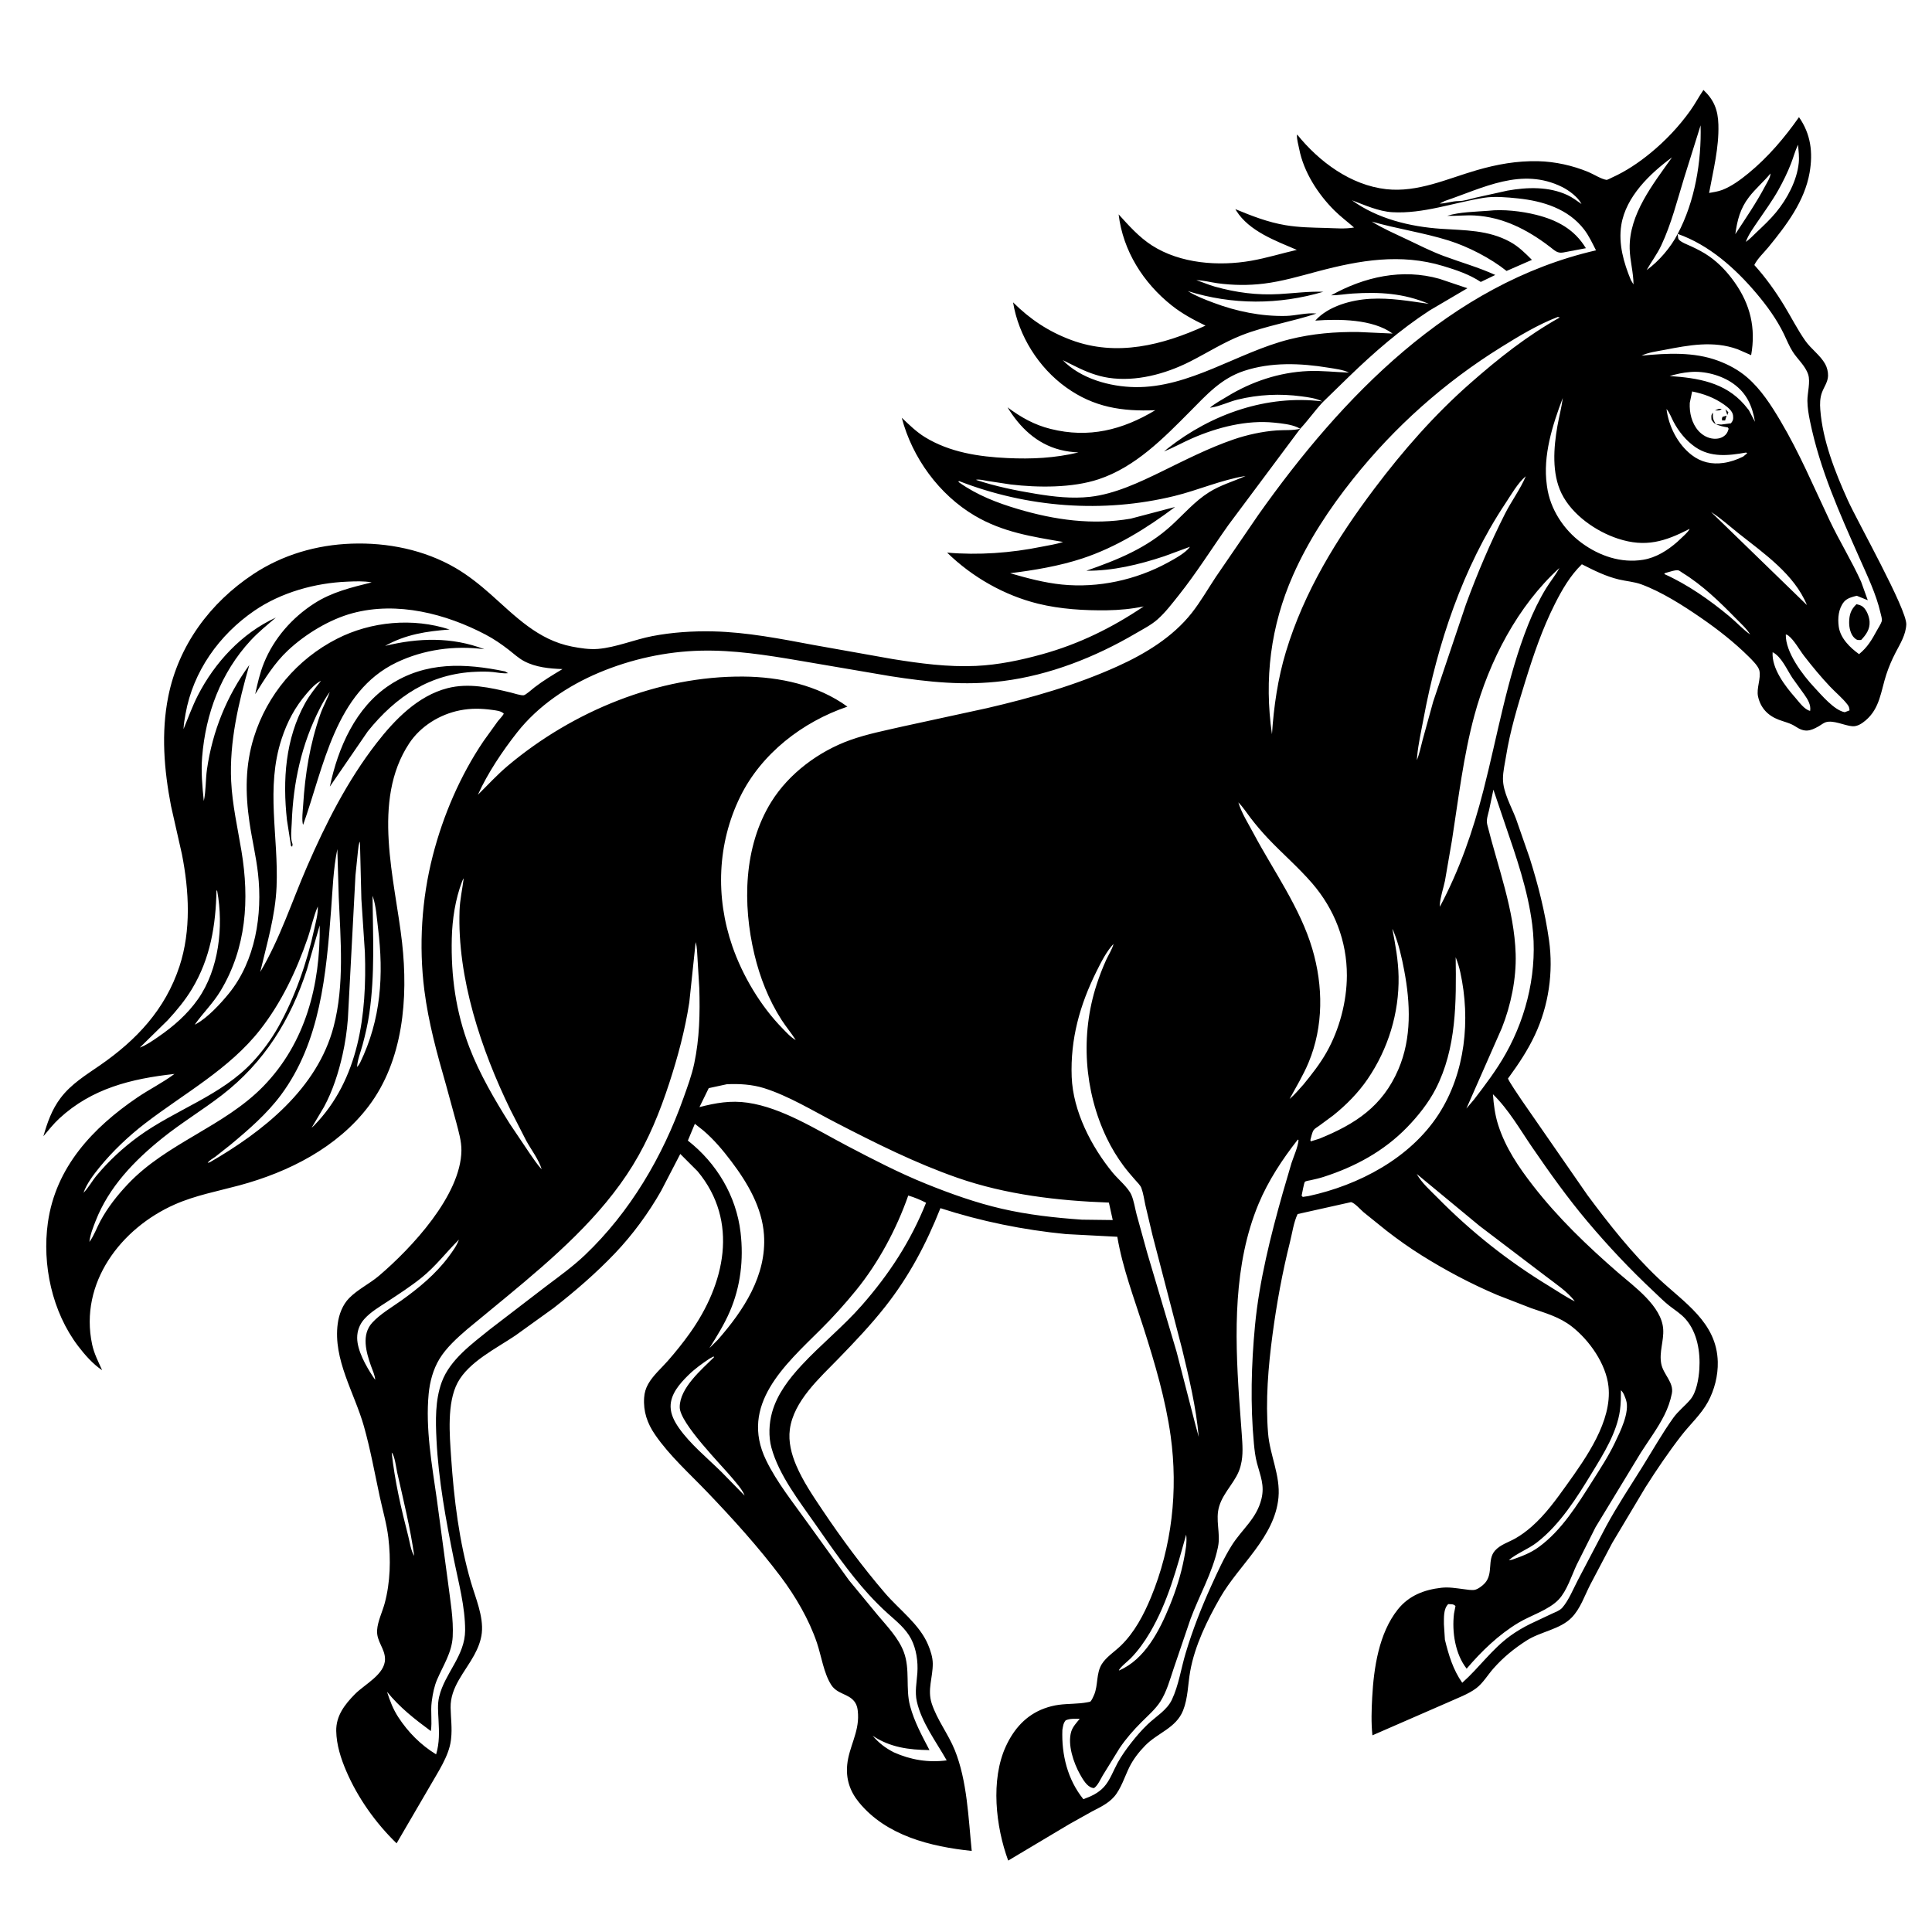 <svg version="1.1" xmlns="http://www.w3.org/2000/svg" style="display: block;" viewBox="0 0 2048 2048" width="1024" height="1024">
<path transform="translate(0,0)" fill="rgb(255,255,255)" d="M 0 0 L 0 2048 L 2048 2048 L 2048 0 L 0 0 z"/>
<path transform="translate(0,0)" fill="rgb(0,0,0)" d="M 1309.52 221.693 C 1327.08 228.94 1343.84 235.539 1362.7 238.712 C 1376.85 241.093 1391.25 241.279 1405.55 241.649 C 1415.15 241.897 1425.91 242.889 1435.35 241.158 C 1428.49 235.163 1421.01 229.563 1414.56 223.156 C 1397.12 205.837 1381.92 182.278 1377.19 157.858 C 1376.38 153.659 1374.68 147.871 1374.82 143.667 L 1375.03 142.602 C 1398.28 171.421 1431.75 196.332 1469.5 200.542 C 1502.85 204.262 1534 189.495 1565.34 180.418 C 1586.94 174.164 1607.96 170.391 1630.5 170.887 C 1648.37 171.281 1667.25 175.471 1683.76 182.347 C 1689.41 184.699 1697.38 189.898 1703.08 190.693 C 1703.79 190.792 1708.18 188.476 1709.02 188.096 C 1723.47 181.588 1737.04 172.473 1749.29 162.459 C 1765.28 149.391 1779.79 134.066 1791.79 117.263 C 1796.84 110.195 1800.84 102.515 1805.72 95.363 C 1817.01 105.992 1821.11 116.687 1821.56 132.066 C 1822.29 156.591 1816.11 180.595 1811.72 204.554 C 1816.32 203.709 1821.25 203.025 1825.63 201.352 C 1835.62 197.531 1845.2 190.406 1853.41 183.679 C 1874.05 166.763 1891.74 146 1907 124.192 C 1919.51 142.108 1921.98 161.592 1918.25 183 C 1912.94 213.393 1893.7 238.649 1874.62 261.985 C 1869.93 267.71 1862.73 274.4 1859.65 280.935 C 1871.72 294.291 1882.1 308.756 1891.44 324.145 C 1898.85 336.363 1905.51 349.558 1913.71 361.228 C 1919.91 370.035 1929.5 376.472 1934.76 385.858 C 1936.76 389.418 1937.95 394.313 1937.81 398.387 C 1937.59 405.054 1933.53 410.134 1931.33 416.135 C 1929.2 421.976 1929.12 428.096 1929.58 434.21 C 1932.05 466.975 1945.3 500.445 1958.7 530.152 C 1968.92 552.827 2021.49 646.073 2020.74 662 C 2020.21 673.061 2014.29 682.346 2009.33 691.886 C 2005.47 699.311 2002.14 707.139 1999.53 715.096 C 1993.78 732.644 1992.85 750.88 1977.54 763.747 C 1973.72 766.965 1968.87 770.223 1963.62 769.849 C 1955.37 769.26 1943.43 762.995 1935.22 765.634 C 1933.04 766.333 1930.02 768.685 1927.95 769.873 C 1918.39 775.344 1912.78 776.408 1903.28 770.114 C 1897.74 766.446 1891.69 765.301 1885.58 762.976 C 1874.06 758.602 1866.29 750.52 1863.6 738.323 C 1861.68 729.616 1866.9 719.333 1865.01 710.829 C 1863.96 706.12 1857.24 699.574 1853.81 696.169 C 1838.34 680.795 1820.94 667.206 1803 654.845 C 1784.03 641.778 1761.45 627.373 1739.83 619.424 C 1732.4 616.692 1723.81 616.11 1716.07 614.259 C 1702 610.898 1689.68 604.661 1676.84 598.152 C 1664.53 610.026 1655.8 625.18 1648.16 640.352 C 1634.92 666.637 1625.63 693.98 1616.94 722 C 1608.72 748.492 1600.81 774.483 1596.41 801.963 C 1595.19 809.61 1593.22 817.742 1593.2 825.5 C 1593.17 839.688 1602.1 854.94 1607.05 868 L 1621.39 909.147 C 1630.54 938.082 1637.77 966.576 1642.03 996.656 C 1646.83 1030.59 1641.61 1066.16 1627.03 1097.2 C 1619.34 1113.56 1609.85 1127.74 1599.24 1142.31 C 1599.02 1142.6 1598.58 1142.82 1598.6 1143.18 C 1598.73 1145.46 1610.93 1162.97 1613.12 1166.37 L 1682.73 1266.82 C 1705.43 1297.39 1729.97 1328.61 1757.63 1354.79 C 1785.18 1380.87 1819.86 1401.57 1820.91 1443.6 C 1821.27 1458.12 1817.42 1473.31 1810.5 1486.06 C 1803.32 1499.29 1791.47 1509.94 1782.27 1521.82 C 1768.58 1539.51 1756.11 1557.93 1744.13 1576.81 L 1709.06 1635.54 L 1685.61 1680.04 C 1679.7 1691.62 1675.2 1705.35 1666 1714.75 C 1653.74 1727.29 1633.07 1729.52 1618.26 1739.02 C 1604.92 1747.57 1593.33 1756.99 1582.86 1768.94 C 1577.02 1775.59 1571.99 1784.2 1564.88 1789.59 C 1556.48 1795.94 1544.75 1800.09 1535.13 1804.51 L 1454.82 1839.52 C 1453.4 1826.26 1453.87 1812.56 1454.59 1799.25 C 1456.28 1767.98 1461.63 1731.43 1481.67 1706.18 C 1493.39 1691.42 1509.64 1685.14 1528 1683.08 C 1536.01 1682.19 1543.66 1683.58 1551.58 1684.58 C 1554.78 1684.99 1560.14 1685.93 1563.26 1685.3 C 1566.83 1684.58 1571.77 1680.78 1574.14 1678.08 C 1583.21 1667.73 1576.24 1653.37 1584.73 1643.75 C 1590.38 1637.35 1599.2 1634.86 1606.41 1630.76 C 1612.49 1627.3 1618.29 1622.95 1623.55 1618.36 C 1638.07 1605.65 1649.64 1589.58 1660.81 1573.97 C 1681.27 1545.38 1709.09 1506.5 1705.05 1469.6 C 1702.44 1445.71 1684.76 1420.68 1666.27 1406.24 C 1653.2 1396.03 1638.53 1392.04 1623.15 1386.71 L 1587.07 1372.71 C 1559.44 1360.98 1532.54 1346.74 1507.11 1330.81 C 1494.2 1322.73 1481.8 1313.94 1469.78 1304.6 L 1445.5 1285.05 C 1442.04 1282.1 1436.19 1275.26 1432.2 1274.3 L 1375.51 1286.96 C 1371.37 1295.6 1369.77 1307.31 1367.42 1316.65 C 1359.33 1348.83 1353.4 1381.4 1348.99 1414.28 C 1344.39 1448.66 1341.37 1484.79 1344.22 1519.43 C 1346.13 1542.66 1357.39 1563.97 1355.23 1587.46 C 1351.35 1629.46 1313.31 1658.87 1293.41 1693.57 C 1279.79 1717.32 1266.48 1744.49 1261.65 1771.71 C 1259.19 1785.5 1259.35 1800.06 1254.09 1813.22 C 1246.64 1831.84 1227.23 1836.78 1213.98 1850.33 C 1207.45 1857.01 1201.43 1864.67 1197.26 1873.06 C 1192.38 1882.91 1188.27 1896.4 1180.95 1904.68 C 1174.43 1912.04 1166.04 1915.77 1157.52 1920.24 L 1133.36 1933.75 L 1068.73 1972.29 C 1055.53 1936.36 1049.85 1886.72 1066.29 1851.1 C 1074.81 1832.65 1087.65 1818.14 1107 1811.01 C 1111.93 1809.19 1117.28 1807.84 1122.5 1807.15 C 1132.39 1805.86 1142.76 1806.36 1152.51 1804.52 C 1152.91 1804.45 1155.66 1803.95 1155.94 1803.67 C 1157.29 1802.36 1159.11 1798.29 1159.86 1796.5 C 1164.15 1786.22 1161.87 1773.94 1167.86 1764.16 C 1172.54 1756.52 1181.69 1750.72 1188.1 1744.5 C 1202.53 1730.52 1212.36 1711.86 1219.97 1693.5 C 1242.35 1639.47 1248.94 1580.04 1240.95 1522.24 C 1235.61 1483.62 1224.12 1444.87 1212.28 1407.77 C 1202.1 1375.85 1190 1344.19 1184.39 1311.03 L 1130 1308.19 C 1084.86 1303.79 1040.05 1294.7 996.886 1280.71 C 981.866 1318.59 963.611 1353.13 938.271 1385.23 C 922.877 1404.73 906.058 1422.42 888.768 1440.22 C 868.88 1460.71 841.263 1485.17 837.26 1515.22 C 835.529 1528.22 838.965 1541.54 844.054 1553.42 C 851.253 1570.23 861.46 1585.28 871.597 1600.39 C 892.003 1630.83 914.192 1660.82 938.039 1688.64 C 953.099 1706.21 974.7 1721.82 983.763 1743.39 C 986.338 1749.52 988.719 1756.72 988.772 1763.41 C 988.889 1778.08 982.89 1791.04 987.623 1805.63 C 993.276 1823.06 1005.19 1838.08 1012.08 1855.1 C 1025.27 1887.72 1026.53 1927.23 1030.07 1962.06 C 986.631 1957.54 939.43 1945.99 910.46 1910.48 C 900.852 1898.7 896.581 1885.67 898.085 1870.55 C 899.921 1852.09 910.523 1836.75 909.556 1817.26 C 909.307 1812.25 908.789 1807.68 905.626 1803.58 C 899.183 1795.25 887.472 1795.96 881.098 1785.99 C 873.206 1773.65 870.673 1755.43 866.007 1741.55 C 857.737 1716.95 843.154 1692.01 827.589 1671.34 C 803.747 1639.68 776.93 1610.1 749.548 1581.5 C 730.726 1561.84 709.936 1543.38 694.424 1520.87 C 686.123 1508.83 681.81 1496.25 682.815 1481.54 C 683.175 1476.27 684.522 1471.7 687.107 1467.1 C 692.225 1457.99 701.09 1450.35 707.97 1442.5 C 716.087 1433.24 723.968 1423.44 731.126 1413.41 C 768.327 1361.31 783.709 1294.79 739.5 1241.63 L 721.128 1223.24 L 700.767 1262.48 C 687.392 1285.99 670.642 1308.86 651.99 1328.45 C 631.96 1349.48 609.665 1368.73 586.787 1386.6 L 546.454 1415.62 C 526.173 1429.36 496.813 1443.61 485.054 1465.76 C 473.646 1487.25 476.612 1521.05 478.194 1544.6 C 481.174 1588.97 486.71 1634.43 499.222 1677.21 C 504.097 1693.88 512.634 1713.39 510.732 1731 C 509.84 1739.26 506.614 1747.24 502.665 1754.48 C 492.83 1772.52 477.295 1788.41 477.661 1810.1 C 477.846 1821.08 479.464 1832.05 478.165 1843 L 477.946 1844.93 C 475.867 1861.58 464.003 1878.8 455.833 1893.26 L 420.402 1954.01 C 398.25 1932.53 379.293 1905.9 367.092 1877.5 C 361.31 1864.04 356.711 1849.72 356.418 1834.96 C 356.098 1818.82 365.459 1806.78 376.332 1795.77 C 386.652 1785.33 408.086 1774.89 408.127 1758.82 C 408.156 1747.37 398.956 1740.04 399.748 1728 C 400.365 1718.6 405.316 1708.72 407.766 1699.64 C 413.789 1677.3 414.371 1653.03 411.681 1630.13 C 409.934 1615.25 405.59 1600.72 402.46 1586.09 C 397.192 1561.46 392.62 1536.26 385.803 1512.04 C 375.802 1476.5 352.879 1441.19 358.018 1403.03 C 359.323 1393.34 363.156 1383.13 370.087 1376.08 C 379.269 1366.73 391.796 1360.84 401.799 1352.32 C 436.387 1322.88 488.493 1267.07 489.121 1219.69 C 489.252 1209.74 486.231 1199.74 483.756 1190.15 L 472.671 1149.62 C 463.191 1116.73 454.183 1083.86 449.845 1049.79 C 443.82 1002.47 446.934 952.986 458.836 906.776 C 469.772 864.318 487.94 821.956 512.597 785.566 L 527.8 764.426 C 528.929 763.007 533.717 757.954 533.953 756.5 C 534.004 756.183 533.528 756.012 533.276 755.813 C 530.407 753.542 525.567 753.061 522.037 752.57 C 510.08 750.908 499.318 750.672 487.463 753.016 C 466.232 757.214 445.761 769.816 433.784 787.957 C 393.428 849.084 418.698 932.247 426.215 999.214 C 432.801 1057.89 427.552 1124.04 390.772 1172.6 C 357.545 1216.47 305.877 1242.48 253.681 1256.56 C 230.763 1262.74 207.147 1267.12 185.316 1276.75 C 128.073 1302.03 83.878 1359.97 97.639 1425.07 C 99.711 1434.88 104.197 1443.41 108.274 1452.46 C 98.654 1446.17 89.78 1436.04 82.844 1426.93 C 55.267 1390.73 44.447 1340.56 50.782 1295.85 C 59.101 1237.14 98.36 1195.48 145.513 1163.41 C 158.331 1154.7 172.58 1147.69 184.927 1138.42 C 139.186 1143.47 97.373 1153.73 62.844 1185.64 C 56.706 1191.32 51.378 1198.08 45.998 1204.47 C 50.249 1189.72 54.903 1176.26 64.242 1163.89 C 75.431 1149.08 90.907 1139.68 105.926 1129.3 C 144.784 1102.44 175.21 1070.05 190.232 1024.39 C 202.76 986.315 200.474 944.317 192.855 905.543 L 181.279 854.33 C 173.922 816.042 170.639 776.838 178.378 738.304 C 189.246 684.182 222.586 639.018 268.434 608.648 C 299.554 588.033 335.566 577.587 372.726 576.288 C 410.721 574.96 449.696 582.781 482.75 601.994 C 495.908 609.642 508.654 619.78 520.023 629.889 C 546.206 653.172 570.19 678.361 606.234 685.379 C 615.054 687.096 624.979 688.641 633.959 687.874 C 653.198 686.232 672.375 677.986 691.427 674.308 C 712.557 670.229 734.5 668.829 755.996 669.305 C 791.733 670.096 827.553 677.173 862.613 683.739 L 946.273 698.632 C 975.429 703.311 1004.89 707.268 1034.5 705.903 C 1058.26 704.807 1081.75 699.9 1104.62 693.556 C 1143.88 682.663 1178.65 665.552 1212.36 642.844 C 1199.63 645.481 1186.57 646.74 1173.57 646.926 C 1149.5 647.269 1123.99 645.726 1100.57 639.977 C 1064.47 631.114 1030.55 611.676 1003.97 585.799 C 1037.08 588.677 1071.62 586.2 1104.12 579.569 C 1111.69 578.024 1119.59 576.987 1126.9 574.485 C 1093.52 568.794 1062.88 564.119 1033.21 546.617 C 995.459 524.348 966.903 485.064 955.907 442.805 C 963.559 450.14 971.456 457.859 980.523 463.42 C 1006.71 479.483 1037.62 484.154 1067.76 485.564 C 1093.68 486.777 1117.91 485.643 1143.21 479.603 C 1136.69 479.314 1130.33 478.48 1124 476.876 C 1099.05 470.557 1081.03 453.174 1068.05 431.798 C 1082.33 442.431 1096.33 450.363 1113.76 454.701 C 1154.23 464.777 1189.71 455.841 1224.66 434.854 C 1189.27 436.268 1159.67 431.789 1130.23 410.718 C 1100.95 389.76 1079.68 355.959 1073.89 320.498 C 1091.97 338.486 1111.32 351.367 1135.34 360.348 C 1183.68 378.424 1232.65 365.882 1277.89 345.181 C 1265.41 339.115 1253.18 332.6 1242.26 323.948 C 1211.96 299.942 1190.41 265.983 1185.79 227.243 C 1196.67 239.221 1207.48 251.457 1221.22 260.245 C 1251.31 279.478 1291.83 282.453 1326.32 276.404 C 1342.7 273.531 1358.5 268.584 1374.69 264.889 C 1352.3 255.265 1324.21 245.157 1310.55 223.424 L 1309.52 221.693 z M 1531.6 213.037 L 1526.05 215.789 C 1532.79 215.773 1539.19 213.186 1545.93 213.17 C 1552.08 213.156 1558.32 210.938 1564.28 209.519 L 1598.07 202.041 C 1619.06 198.31 1641.84 197.614 1661.62 206.827 C 1666.88 209.281 1671.71 212.958 1676.47 216.268 L 1676.82 216.968 L 1676.47 216.268 C 1672.91 208.981 1662.97 201.715 1655.99 198.245 C 1613.02 176.901 1572.41 199.189 1531.6 213.037 z M 1745.48 286.349 C 1758.48 276.986 1771.16 262.169 1778.42 247.928 C 1778.6 249.061 1778.78 252.712 1779.3 253.5 C 1781.48 256.751 1789.45 259.564 1793 261.241 C 1799.6 264.361 1805.94 267.562 1811.92 271.778 C 1822.46 279.207 1831.26 288.661 1838.69 299.163 C 1855.47 322.877 1861.39 347.673 1856.29 376.488 L 1842 370.25 C 1816.14 360.87 1790.25 365.896 1764.12 370.942 C 1756.22 372.468 1747.38 373.507 1740.1 376.999 C 1766.94 374.427 1795.47 372.805 1821.19 382.371 C 1832.49 386.573 1843.04 392.245 1852.18 400.163 C 1866.88 412.902 1877.42 429.462 1887.27 446.043 C 1907.48 480.055 1922.49 515.853 1939.4 551.502 C 1949.86 573.572 1962.82 594.43 1972.85 616.645 L 1979.91 636.266 L 1968.26 631.526 C 1963.66 632.657 1957.97 634.087 1954.81 637.864 C 1948.82 645.019 1947.92 655.351 1949.15 664.279 C 1950.83 676.53 1961.08 686.518 1970.68 693.412 C 1979.74 686.008 1984.14 678.3 1989.68 668.149 C 1991.31 665.162 1993.66 661.743 1994.74 658.52 C 1995.42 656.474 1993.85 651.672 1993.37 649.56 C 1988.87 629.824 1979.24 609.901 1971.05 591.364 C 1949.81 543.316 1929.29 498.129 1918.63 446.267 C 1917.22 439.399 1916 432.02 1915.92 425 C 1915.83 416.547 1919.33 404.726 1916.7 396.849 C 1913.58 387.553 1905.47 380.854 1900.33 372.78 C 1896.58 366.898 1894 360.256 1890.96 354 C 1883.33 338.344 1873.11 324.269 1861.91 311 C 1839.5 284.472 1811.7 259.623 1778.42 247.928 C 1796.61 213.738 1803.76 171.321 1802.7 132.85 L 1785.33 188.308 C 1777.84 212.563 1771.81 237.153 1760.96 260.215 C 1756.53 269.637 1750.48 277.417 1745.48 286.349 L 1745.04 286.866 L 1745.48 286.349 z M 1850.63 256.439 L 1850.16 256.884 L 1850.63 256.439 C 1854.7 253.673 1858.42 249.62 1862 246.234 C 1869.06 239.575 1876.38 232.727 1882.56 225.236 C 1894.45 210.826 1904.8 191.555 1906.74 172.762 C 1907.4 166.367 1906.56 159.775 1906 153.396 C 1902.95 159.651 1901.14 166.723 1898.6 173.233 C 1894.86 182.842 1890.23 192.319 1885.19 201.308 C 1878.67 212.928 1870.73 223.779 1863.25 234.794 C 1858.63 241.611 1853.4 248.634 1850.63 256.439 z M 1258.01 308.005 L 1259.15 308.568 L 1260.13 309.167 C 1268.37 314.127 1277.21 317.485 1286.18 320.868 C 1310.61 330.08 1336.88 335.478 1363.06 334.904 C 1373.57 334.674 1385.2 331.183 1395.51 332.378 C 1369.35 341.101 1341.77 345.315 1316.12 355.417 C 1296.72 363.057 1279.52 374.17 1261.01 383.493 C 1235.23 396.477 1204.15 404.884 1175.08 400.474 C 1162.84 398.616 1151.11 393.958 1140.1 388.437 L 1126.53 381.762 L 1126.01 381.205 L 1126.53 381.762 C 1145.58 401.44 1176.48 409.931 1203.07 410.355 C 1261.09 411.281 1311.9 373.481 1367.04 359.668 C 1391.1 353.64 1415.45 351.609 1440.19 351.956 L 1476.19 353.571 C 1455.1 338.127 1419.31 338.067 1394.26 339.85 C 1408.04 324.44 1432.62 317.837 1452.85 316.739 C 1473.92 315.594 1493.82 319.156 1514.58 322.081 C 1488.02 310.842 1462.41 309.329 1433.95 311.158 C 1426.3 311.649 1418.67 313.034 1411.02 313.075 C 1446.26 293.425 1486.36 284.393 1525.88 295.562 L 1555.5 305.54 L 1515.5 329.061 C 1484.05 349.572 1456.59 373.495 1429.67 399.533 L 1402.08 426.398 C 1393.76 435.346 1386.67 445.543 1378.26 454.513 L 1375.64 453.098 C 1368.18 449.743 1358.83 448.861 1350.78 448.024 C 1321.62 444.99 1290.58 452.945 1263.95 464.546 C 1253.8 468.967 1244.21 474.397 1233.93 478.596 L 1238.01 475.207 C 1284.19 438.877 1342.87 418.212 1401.66 425.489 C 1394.86 422.099 1387.19 421.161 1379.73 420.161 C 1356.91 417.101 1334.2 418.151 1311.84 423.613 C 1302.8 425.822 1293.33 430.586 1284.3 431.956 L 1282.54 432.199 C 1288.03 427.538 1294.58 424.135 1300.71 420.386 C 1326.73 404.459 1356.18 394.613 1386.79 393.335 C 1401.11 392.738 1415.63 394.506 1429.96 394.963 C 1423.64 391.839 1414.93 390.887 1408 389.745 C 1378.63 384.905 1347.33 383.688 1318.72 393.178 C 1294.22 401.304 1279.16 418.385 1261.53 436.143 C 1233.33 464.556 1203.63 495.031 1164.65 508.009 C 1136.69 517.32 1100.38 517.005 1071.26 513.546 L 1046.85 509.828 C 1043.2 509.231 1038.08 507.746 1034.5 508.643 C 1054.96 515.551 1077 520.001 1098.28 523.494 C 1117.27 526.612 1136.27 528.776 1155.5 526.652 C 1181.59 523.77 1208.15 511.187 1231.5 499.787 C 1256.3 487.672 1281.19 474.931 1307.33 465.917 C 1321.82 460.921 1338.21 457.342 1353.5 456.25 C 1361.5 455.678 1370.52 456.478 1378.26 454.513 L 1302.15 556.549 C 1284.59 581.317 1268.32 607.388 1249.41 631.117 C 1242.4 639.905 1235.41 649.147 1226.99 656.628 C 1220.4 662.476 1211.64 666.903 1204.02 671.373 C 1161.11 696.557 1112.78 715.706 1063.18 721.942 C 1022.54 727.052 984.348 723.062 944.217 716.822 L 846.279 700.122 C 812.275 694.326 777.373 688.892 742.759 689.736 C 705.897 690.636 669.174 698.711 635.198 712.955 C 602.069 726.844 570.425 748.085 548.085 776.5 C 532.619 796.17 516.78 819.772 506.591 842.488 L 506.097 842.995 L 506.591 842.488 C 517.367 831.882 527.002 821.22 538.662 811.437 C 607.231 753.907 697.67 716.509 787.944 717.19 C 826.385 717.48 866.757 726.147 898.285 749.072 C 850.739 765.196 807.078 798.797 784.647 844.555 C 760.305 894.211 758.324 951.012 776.294 1002.98 C 787.062 1034.13 806.318 1066.57 829.472 1090.15 C 833.768 1094.52 838.076 1099.52 843.494 1102.48 L 844.23 1103.13 L 844.995 1103.79 L 844.23 1103.13 L 843.494 1102.48 C 838.883 1095.11 833.213 1088.47 828.5 1081.14 C 814.837 1059.89 805.506 1036.09 799.665 1011.56 C 787.042 958.536 788.138 897.378 817.684 849.887 C 836.361 819.868 868.145 796.294 901.337 784.455 C 919.357 778.027 938.384 774.352 957 770.06 L 1046.44 750.617 C 1093.86 739.597 1140.09 726.434 1184.58 706.343 C 1213.96 693.074 1243.2 675.317 1263.36 649.68 C 1272.76 637.725 1280.43 624.248 1288.84 611.577 L 1333.97 545.664 C 1422.23 420.977 1537.58 300.811 1691.82 265.364 C 1688.03 257.935 1684.38 250.002 1679.3 243.36 C 1662.43 221.323 1635.49 213.042 1609.04 210.315 C 1597.68 209.143 1584.21 207.872 1572.88 209.686 C 1540.68 214.839 1508.75 226.857 1475.78 224.943 C 1461.46 224.111 1446.36 217.313 1433.1 212.274 C 1460.01 231.902 1494.81 240.309 1527.5 242.527 C 1552.96 244.253 1577.7 243.71 1600.83 256.418 C 1609.9 261.405 1616.64 268.199 1623.89 275.463 L 1597.01 287.221 C 1580.1 273.672 1556.17 261.364 1535.49 254.901 C 1509.02 246.627 1480.9 242.596 1454.1 234.873 C 1465.92 242.252 1478.35 247.568 1490.89 253.533 C 1503.96 259.745 1517.02 266.388 1530.58 271.429 C 1548.95 278.259 1567.1 283.284 1585.05 291.468 L 1569.69 298.87 C 1557.46 290.795 1543.7 286.192 1529.77 281.991 C 1484.61 268.38 1441.5 275.826 1396.9 287.658 C 1377.98 292.678 1359.14 298.273 1339.65 300.665 C 1323.35 302.665 1306.79 302.458 1290.53 300.228 C 1282.96 299.191 1275.85 297.151 1268.15 297.022 C 1274.77 299.064 1281.1 301.965 1287.75 303.823 C 1310.54 310.181 1332.38 313.067 1356.01 311.739 C 1371.72 310.856 1387.04 308.742 1402.83 309.288 C 1355.6 323.235 1306.09 323.345 1259.15 308.568 L 1258.01 308.005 z M 1818.73 449.557 L 1824.5 450.055 L 1834.87 448.718 C 1837.18 445.718 1837.49 444.353 1837.12 440.5 C 1836.65 435.597 1831.16 431.42 1827.44 428.771 C 1817.34 421.592 1805.83 417.374 1793.73 414.954 L 1791.23 427.061 C 1790.69 437.496 1793.3 448.659 1800.38 456.667 C 1804.49 461.316 1810.53 464.715 1816.78 465.062 C 1821.47 465.321 1825.84 464.237 1829.2 460.825 C 1830.99 459.01 1831.73 456.892 1832.43 454.5 L 1831.5 453.075 C 1826.98 452.288 1822.91 451.589 1818.73 449.557 z M 1618.3 504.485 L 1617.4 504.826 C 1608.82 512.014 1601.76 524.649 1595.51 534.044 C 1550.63 601.576 1523.68 682.782 1508.97 762 C 1506.55 775.041 1503.46 788.398 1502.25 801.595 L 1501.89 805.81 C 1504.74 799.028 1506.08 791.564 1508.01 784.478 L 1519.25 743.694 L 1553.97 640.632 C 1566.04 607.795 1579.59 575.843 1595.37 544.612 C 1602.11 531.277 1611.73 518.411 1617.4 504.826 L 1618.3 504.485 L 1618.76 503.005 L 1618.3 504.485 z M 1261.41 579.668 L 1260.6 579.92 L 1234 589.703 C 1207.51 598.479 1179.63 605.244 1151.59 605.002 C 1184.97 593.276 1215.62 581.067 1242.18 556.64 C 1255 544.852 1266.57 531.352 1281.38 521.979 C 1293.87 514.064 1307.15 510.484 1320.41 504.53 C 1294.17 508.797 1270.43 519.549 1244.78 525.813 C 1169.18 544.268 1089 538.16 1016.5 509.901 L 1015.97 510.795 L 1016.95 511.532 C 1035.79 524.891 1057.01 533.067 1079.05 539.603 C 1118.18 551.212 1158.08 556.809 1198.57 549.802 L 1245.6 537.418 C 1215.65 559.934 1183.3 580.051 1147.5 591.921 C 1123.2 599.979 1096.18 604.512 1070.76 607.641 C 1088.67 612.827 1107.07 617.762 1125.67 619.64 C 1164.1 623.522 1204.26 614.801 1238.1 596.275 C 1245.2 592.388 1256.75 586.166 1261.41 579.668 L 1261.95 579.235 L 1261.41 579.668 z M 1813.82 542.753 L 1915.43 641.408 L 1915.88 641.841 L 1915.43 641.408 C 1902.14 608.89 1869.85 586.699 1843.32 565.663 C 1833.68 558.02 1824.18 549.327 1813.82 542.753 z M 1764.93 607.508 L 1764.2 608.5 C 1788.89 619.538 1812.64 636.221 1833.4 653.511 C 1840.79 659.659 1847.44 667.064 1855.26 672.59 L 1855.8 672.995 L 1855.26 672.59 C 1851.42 666.252 1845.1 660.681 1839.9 655.358 C 1822.78 637.824 1804.48 620.113 1783.52 607.241 C 1782.44 606.572 1780.31 604.892 1779.11 604.59 C 1776.09 603.832 1768.16 606.733 1764.93 607.508 z M 340.364 721.614 C 334.248 724.716 329.74 729.784 325.313 734.911 C 312.703 749.516 304.498 764.994 298.505 783.292 C 281.387 835.556 295.427 886.849 293.169 940.031 C 291.855 970.968 282.885 1000.41 275.865 1030.33 C 296.963 994.691 309.061 956.446 325.415 918.785 C 345.39 872.784 368.352 827.445 399.179 787.695 C 418.422 762.882 442.878 737.639 474.264 729.527 C 496.735 723.719 519.455 728.828 541.431 734.11 C 544.506 734.85 552.343 737.462 555.213 736.988 C 557.444 736.619 564.594 730.182 566.628 728.616 C 576.025 721.384 586.112 715.367 596.257 709.26 C 582.551 708.783 567.731 707.381 555.427 700.771 C 549.59 697.635 544.476 692.85 539.24 688.79 C 531.621 682.883 523.535 677.331 515 672.836 C 472.682 650.549 421.114 637.257 373.713 650 C 349.146 656.604 323.56 672.252 305.111 689.565 C 290.972 702.833 280.665 719.522 270.513 735.859 C 272.971 724.444 275.513 713.282 279.934 702.439 C 290.49 676.552 309.692 654.74 333.108 639.677 C 352.078 627.474 372.463 622.748 394 617.344 C 385.425 615.795 376.829 616.232 368.162 616.575 C 334.038 617.926 297.955 627.98 269.612 647.405 C 232.296 672.978 204.734 711.729 196.718 756.517 C 195.745 761.954 194.773 767.345 194.548 772.872 C 199.503 760.931 203.845 748.674 209.748 737.157 C 227.64 702.252 256.358 671.128 292.422 654.663 C 283.312 662.48 273.836 670.079 265.682 678.91 C 234.061 713.157 217.987 756.474 214.277 802.448 C 213.009 818.166 214.435 833.524 216.042 849.139 C 218.428 838.159 217.815 826.398 219.445 815.226 C 225.355 774.726 240.263 738.079 264.279 704.939 C 252.861 744.888 243.031 786.257 245.042 828.083 C 246.238 852.933 251.892 877.631 255.965 902.141 C 264.51 953.563 261.252 1004.84 233.682 1050.53 C 225.716 1063.73 215.09 1073.84 206.4 1086.19 L 206.005 1086.77 L 206.4 1086.19 L 208.171 1085.3 C 220.117 1078.76 233.884 1063.87 242.5 1053.28 C 270.791 1018.52 278.41 969.522 273.505 925.993 C 271.449 907.738 267.106 889.808 264.448 871.634 C 259.97 841.029 259.858 811.221 269.14 781.5 C 283.247 736.325 314.909 698.749 357.082 677.206 C 393.486 658.61 437.808 654.662 476.621 667.305 C 452.169 669.154 430.02 672.448 408.229 684.684 C 443.611 676.019 479.143 675.009 513.52 688.232 C 482.043 684.004 449.138 688.497 420.451 702.2 C 355.186 733.375 343.282 813.098 321.344 874.328 C 319.573 870.556 321.09 857.821 321.37 853.302 C 323.417 820.216 328.526 788.663 339.522 757.281 C 342.371 749.152 346.71 741.644 349.58 733.505 C 345.592 738.779 342.311 744.625 339.287 750.495 C 319.651 788.606 310.761 829.598 309.255 872.293 C 309.052 878.054 307.745 888.203 309.685 893.5 C 310.413 895.489 310.145 895.507 309.679 897.5 L 308.5 896.851 L 304.204 869.416 C 299.509 827.064 302.401 783.304 323.472 745.32 C 328.178 736.838 334.32 729.17 340.364 721.614 L 340.995 721.201 L 340.364 721.614 z M 1312.24 850.005 L 1312.71 850.57 C 1316 861.696 1323.32 873.179 1328.81 883.479 C 1350.03 923.281 1378.15 962.149 1391.07 1005.72 C 1402.75 1045.12 1403.12 1088.01 1387.12 1126.38 C 1381.54 1139.77 1373.95 1152.19 1367.03 1164.91 C 1372.41 1160.49 1377.06 1154.7 1381.77 1149.55 C 1390.61 1138.74 1399.31 1127.66 1406.2 1115.47 C 1419.82 1091.39 1427.67 1061.74 1427.74 1034.12 C 1427.84 997.668 1414.64 963.72 1390.81 936.151 C 1376.3 919.369 1359.2 904.701 1343.96 888.566 C 1337.5 881.724 1331.26 874.37 1325.54 866.892 C 1321.36 861.439 1317.57 855.409 1312.71 850.57 L 1312.24 850.005 z M 1180.35 1000.59 C 1172.8 1008.72 1167.25 1019.85 1162.31 1029.78 C 1144.6 1065.39 1134.53 1101.58 1136.04 1141.58 C 1137.42 1177.94 1156.96 1215.71 1179.59 1243.2 C 1185.21 1250.03 1196.05 1258.92 1199.37 1266.79 C 1202.05 1273.14 1203.1 1280.71 1204.86 1287.41 L 1216.06 1327.99 L 1247.22 1432.95 L 1267.17 1510.28 L 1270.72 1523.23 C 1267.92 1491.59 1260.49 1460.77 1253.07 1429.98 L 1221.68 1309.33 L 1214.12 1277.38 C 1212.85 1271.49 1211.98 1264.99 1209.91 1259.34 C 1208.83 1256.37 1205.59 1253.37 1203.54 1251 C 1199.25 1246.08 1194.92 1241.15 1191.03 1235.9 C 1184.17 1226.62 1178.29 1216.97 1173.29 1206.57 C 1149.16 1156.4 1145.18 1096.82 1162.44 1043.82 C 1165.34 1034.89 1168.7 1026.16 1172.56 1017.61 C 1174.89 1012.43 1179.15 1006.04 1180.35 1000.59 L 1180.81 1000 L 1180.35 1000.59 z M 148.165 1110.52 L 147.272 1110.99 L 148.165 1110.52 C 155.323 1107.82 161.734 1103.24 168 1098.93 C 184.015 1087.92 198.708 1075.07 209.929 1059.06 C 232.106 1027.4 237.102 982.184 230.302 944.731 L 229.5 943.51 C 228.765 980.901 223.045 1015.83 203.463 1048.4 C 196.342 1060.24 187.134 1071.35 177.751 1081.5 L 148.165 1110.52 z M 330.413 1195.44 L 329.845 1196.2 L 329.185 1196.99 L 329.845 1196.2 L 330.413 1195.44 L 332.978 1193.07 C 380.854 1143.99 388.974 1075.03 386.797 1009.5 L 383.081 953.142 L 381.638 895.251 L 381.556 892.132 C 379.955 894.915 379.966 898.648 379.482 901.815 L 376.802 927.999 L 368.775 1079.95 C 367.795 1092.72 365.936 1105.41 363.144 1117.92 C 358.905 1136.89 352.687 1156.38 343.39 1173.5 L 330.824 1194.65 L 330.413 1195.44 z M 489.839 934.374 C 482.654 953.144 479.403 974.551 478.917 994.564 C 477.946 1034.57 483.123 1072.35 497.454 1109.93 C 508.225 1138.17 524.366 1165.75 540.446 1191.33 L 561.194 1222.18 C 565.326 1228.04 569.249 1234.29 574.221 1239.48 L 574.786 1239.99 L 574.221 1239.48 C 571.094 1229.16 563.223 1218.93 557.951 1209.42 L 541.042 1176.4 C 510.043 1112.76 484.599 1036.64 487.148 965.008 C 487.558 953.482 490.152 942.384 491.556 931 C 490.8 932.095 490.363 933.157 489.839 934.374 z M 1501.24 1244.01 L 1501.8 1244.43 C 1506.89 1253.79 1516.2 1261.89 1523.62 1269.42 C 1559.55 1305.9 1598.52 1336.81 1642.28 1363.4 C 1651.17 1368.8 1660 1374.91 1669.33 1379.49 L 1669.79 1379.91 L 1669.33 1379.49 C 1661.8 1369.09 1648.21 1360.35 1638.12 1352.5 L 1568.27 1299.42 L 1501.8 1244.43 L 1501.24 1244.01 z M 88.531 1264.42 L 88.09 1264.99 L 88.531 1264.42 C 93.745 1259.11 97.565 1251.93 102.399 1246.13 C 115.425 1230.49 130.343 1216.68 146.771 1204.71 C 185.816 1176.26 234.714 1161.48 268.018 1125.5 C 278.318 1114.37 287.463 1101.91 294.919 1088.71 C 312.38 1057.78 325.637 1019.7 333.057 985.129 C 334.784 977.081 337.201 969.173 336.886 960.87 C 332.225 971.583 329.829 983.864 325.976 995 C 314.073 1029.4 298.317 1062.7 275.806 1091.5 C 243.196 1133.22 195.208 1159.05 153.894 1190.79 C 136.371 1204.26 119.477 1220.24 105.5 1237.4 C 99.157 1245.19 91.752 1254.9 88.531 1264.42 z M 486.481 1314.08 C 472.721 1327.69 461.802 1342.48 446.431 1354.75 C 435.155 1363.75 422.953 1371.65 410.919 1379.59 C 402.444 1385.18 393.057 1390.57 386.216 1398.2 C 381.208 1403.78 378.599 1410.7 378.619 1418.17 C 378.656 1431.75 388.018 1448.08 395.329 1459.24 L 397.721 1462.65 C 397.467 1457.83 394.896 1452.56 393.283 1447.97 C 388.128 1433.3 382.838 1414.89 394.655 1402.03 C 403.04 1392.91 415.202 1385.86 425.336 1378.66 C 443.787 1365.56 461.993 1350.46 475.544 1332.16 C 479.703 1326.55 484.087 1320.7 486.481 1314.08 L 486.995 1313.18 L 486.481 1314.08 z M 94.767 1316.47 L 94.251 1316.99 L 94.767 1316.47 C 99.493 1310.25 102.574 1301.43 106.328 1294.47 C 114.164 1279.93 124.213 1267.24 135.516 1255.25 C 176.609 1211.67 237.592 1194.23 279.16 1151.5 C 324.1 1105.3 339.61 1043.86 338.895 980.962 L 325.476 1027.48 C 308.153 1081.04 280.083 1126.26 235.253 1160.87 C 214.705 1176.74 192.473 1190.09 172.18 1206.39 C 142.463 1230.27 115.572 1258.03 101.421 1294.12 C 98.642 1301.21 95.588 1308.87 94.767 1316.47 z M 752.08 1440.23 C 744.106 1445.6 736.416 1451.07 729.55 1457.84 C 720.534 1466.73 710.657 1477.84 710.862 1491.26 C 710.987 1499.44 715.019 1506.98 719.592 1513.55 C 731.53 1530.71 749.888 1545.64 764.803 1560.36 L 789.329 1585.41 L 789.817 1585.99 L 789.329 1585.41 C 786.92 1578.96 781.121 1572.77 776.789 1567.49 C 765.227 1553.4 720.594 1508.84 720.531 1491.71 C 720.456 1471.38 743.576 1451.9 756.815 1438.79 L 756.5 1437.85 L 752.08 1440.23 z M 1772.39 166.815 C 1749.06 183.966 1723.52 208.399 1718.66 238.418 C 1715.41 258.517 1721.21 278.537 1728.82 296.951 L 1731.57 301.5 C 1731.61 289.118 1727.8 276.327 1727.52 263.643 C 1726.7 227.115 1752.27 195.264 1772.39 166.815 z M 1876.81 183.881 C 1869.66 192.571 1860.78 200.082 1854 208.916 C 1844.62 221.148 1841.62 233.256 1839.5 248.216 C 1850.49 231.419 1861.67 215.191 1871.07 197.395 C 1873.05 193.649 1876.75 188.155 1876.81 183.881 z M 1654.27 335.5 L 1655.49 335.5 L 1654.27 335.5 z M 1651.31 335.999 C 1630.12 344.163 1610.58 356.006 1591.36 367.948 C 1531.19 405.314 1478.45 452.331 1434.28 507.714 C 1409.24 539.108 1386.96 572.91 1370.68 609.705 C 1346.8 663.691 1339.92 720.155 1348.34 778.332 C 1350.24 749.019 1354.58 719.207 1363.09 691.051 C 1382.41 627.061 1417.04 570.904 1456.94 517.927 C 1487.32 477.6 1520.45 439.782 1558.41 406.394 C 1588.55 379.889 1618.38 356.19 1653.46 336.5 L 1651.31 335.999 z M 1791.46 394.384 C 1783.9 394.998 1777.19 396.49 1769.92 398.609 C 1799.61 400.63 1828.5 405.201 1849.11 428.983 L 1853.84 434.769 L 1860.36 447.171 C 1857.55 430.414 1851.63 416.892 1837.43 406.739 C 1824.79 397.708 1806.88 392.978 1791.46 394.384 z M 1656.6 421.884 C 1645.72 450.466 1635.35 483.082 1639.68 514 L 1639.94 515.967 C 1643.19 539.639 1657.53 561.506 1676.63 575.536 C 1695.43 589.346 1718.43 597.186 1741.79 593.39 C 1755.5 591.162 1767.64 583.458 1777.94 574.469 C 1780.55 571.809 1790.29 563.591 1791.02 560.645 C 1764.82 574.114 1744.35 580.505 1715.29 571.051 C 1691.79 563.406 1666.47 545.737 1655.35 523.178 C 1644.82 501.808 1646.9 474.458 1650.92 451.615 C 1652.67 441.684 1655.38 431.898 1656.6 421.884 z M 1766.57 433.569 C 1768.86 451.96 1778.46 470.932 1793.29 482.362 C 1803.3 490.076 1814.63 492.462 1826.99 490.723 C 1834.23 489.705 1841.31 487.217 1847.84 483.977 L 1852.09 480.5 L 1851 479.692 C 1832.45 483.018 1813.49 485.201 1797.03 473.881 C 1787.28 467.182 1779.26 457.198 1773.83 446.768 C 1771.59 442.459 1769.72 437.258 1766.57 433.569 z M 1653.03 602.093 C 1608.74 642.324 1578.55 700.813 1563.02 758 C 1551.29 801.22 1546.01 846.62 1539.13 890.834 L 1531.72 933.695 C 1530.04 941.718 1526.88 950.68 1526.29 958.771 L 1526.3 961.225 C 1547.25 921.88 1561.38 881.019 1572.46 837.899 C 1587.51 779.365 1597.46 718.665 1619.87 662.282 C 1625.04 649.271 1631.74 635.323 1639.09 623.375 C 1643.54 616.155 1649.03 609.578 1653.03 602.093 z M 1893.03 672.509 C 1892.47 691.299 1911.02 715.594 1923.14 728.539 C 1930.9 736.823 1944.33 752.916 1955.5 754.974 L 1960.6 753.024 C 1960.22 749.928 1960.07 749.004 1958.17 746.556 C 1952.99 739.902 1945.81 734.043 1939.95 727.847 C 1930.23 717.579 1921.18 706.617 1912.52 695.447 C 1907.63 689.145 1901.79 678.338 1895.63 673.703 C 1894.66 672.973 1894.2 672.918 1893.03 672.509 z M 1879.05 691.367 C 1877.92 708.637 1892.26 727.242 1903.08 739.556 C 1907.11 744.14 1912.67 752.193 1918.82 753.573 C 1919.88 747.2 1916.28 741.367 1912.69 736.279 L 1899.84 718.392 C 1894.29 709.97 1888.3 695.896 1879.05 691.367 z M 1583.07 837.085 L 1578.5 858.685 C 1577.31 863.895 1575.25 868.935 1576.58 874.263 C 1587.78 919.027 1605.22 964.688 1606.66 1011.13 C 1607.47 1037.28 1601.65 1065.45 1592.05 1089.66 L 1554.42 1175.13 L 1562.49 1165.6 C 1574.62 1149.79 1586.48 1134.18 1596.25 1116.76 C 1619.33 1075.61 1630.16 1027.07 1624.22 980.075 C 1619.57 943.378 1607.33 908.414 1595.42 873.613 L 1583.07 837.085 z M 357.594 900.06 C 353.249 921.157 352.616 943.074 350.98 964.5 C 345.788 1032.46 339.757 1104.24 297.815 1160.72 C 282.991 1180.68 263.445 1197.61 244.391 1213.45 L 228.184 1226.26 C 225.878 1227.96 221.494 1230.22 220.145 1232.7 L 222.546 1232 C 278.769 1199.53 336.439 1154.02 353.676 1088.2 C 365.255 1043.99 360.996 996.114 359.085 951.055 L 357.594 900.06 z M 394.91 949.614 C 395.266 991.629 397.577 1032.5 391.502 1074.28 C 389.862 1085.56 387.312 1096.62 384.34 1107.61 C 382.304 1115.14 378.958 1123.31 378.5 1131.05 C 379.84 1129.69 380.701 1128.24 381.675 1126.61 C 403.998 1080.63 406.882 1033.5 400.706 983.615 C 399.411 973.151 398.716 960.904 395.383 950.907 L 394.91 949.614 z M 1475.94 984.689 C 1479.2 1001.48 1482.24 1018.06 1482.55 1035.22 C 1483.23 1073.88 1471.48 1111.98 1449.71 1143.9 C 1439.78 1158.45 1426.98 1171.41 1413.24 1182.38 L 1398.3 1193.41 C 1396.6 1194.65 1393.8 1196.19 1392.61 1197.83 C 1390.81 1200.32 1389.93 1205.49 1389.03 1208.5 L 1389.5 1209.89 L 1398.46 1207.1 C 1436.84 1191.55 1465.54 1172.74 1482.36 1133.54 C 1496.61 1100.33 1495.11 1063.53 1488.52 1028.71 C 1485.9 1014.87 1482.69 1000.6 1477.32 987.522 C 1476.57 985.692 1476.84 986.291 1475.94 984.689 z M 737.424 998.689 L 730.675 1062.6 C 726.164 1091.86 718.6 1120.13 709.425 1148.22 C 699.489 1178.64 687.602 1207.98 670.772 1235.34 C 637.194 1289.92 586.583 1333.62 537.735 1374.04 L 495.107 1409.17 C 484.65 1418.19 473.101 1428.59 465.891 1440.45 C 459.117 1451.6 455.635 1464.65 454.4 1477.56 C 450.904 1514.1 457.825 1552.48 462.964 1588.57 L 475.042 1678.4 C 477.335 1697.13 480.854 1716.03 479.879 1734.96 C 479.011 1751.8 469.788 1765.41 463.347 1780.43 C 460.408 1787.28 458.804 1795.13 457.829 1802.5 L 457.586 1804.26 C 456.316 1814.42 458.25 1825.06 456.728 1835.01 C 439.339 1822.15 424.106 1810.36 410.269 1793.38 C 413.409 1803.11 416.599 1811.61 422.167 1820.2 C 432.621 1836.21 445.929 1849.68 462.294 1859.69 C 466.013 1847.25 465.488 1836.06 464.863 1823.27 C 464.454 1814.9 463.575 1806.74 465.544 1798.5 C 471.474 1773.69 492.992 1755.2 493.048 1728.2 C 493.1 1703.21 486.122 1677.77 481.184 1653.4 C 472.712 1611.6 464.786 1568.81 462.704 1526.16 C 461.716 1505.92 461.18 1484.3 468.283 1465 C 477.056 1441.16 500.528 1424.39 519.614 1408.94 L 579.382 1363.09 C 593.336 1352.6 607.516 1342.35 620.182 1330.29 C 667.871 1284.86 702.364 1226.19 724.355 1164.33 C 728.687 1152.15 733.241 1140.05 735.921 1127.36 C 741.516 1100.87 742.102 1074.23 741.273 1047.25 L 739.444 1016.93 C 738.946 1010.93 739.167 1004.48 737.424 998.689 z M 1543.08 1014.71 C 1543.74 1062.04 1544.06 1111.29 1521.79 1154.49 C 1514.22 1169.18 1502.99 1183.23 1491.5 1195.05 C 1466.87 1220.38 1436.43 1236.84 1403.01 1247.57 C 1398.5 1249.02 1393.9 1250.07 1389.27 1251.09 C 1387.8 1251.41 1384.38 1251.8 1383.23 1252.78 C 1382.36 1253.51 1380.18 1265.59 1379.77 1267.5 L 1381 1268.8 L 1387.24 1267.84 C 1440.33 1256.36 1494.95 1227.75 1525.11 1181 C 1553.31 1137.27 1559.04 1080.9 1547.96 1030.57 C 1546.82 1025.39 1545.38 1020.63 1543.45 1015.69 L 1543.08 1014.71 z M 770.46 1149.34 L 751.291 1153.48 L 741.46 1173.58 C 758.783 1169.09 774.595 1166.31 792.546 1168.92 C 829.065 1174.21 865.427 1197.54 897.718 1214.48 C 925.414 1229.01 952.966 1243.33 982 1255.04 C 1007.86 1265.46 1034.64 1275.02 1061.82 1281.29 C 1089.85 1287.75 1118.28 1290.9 1146.94 1292.9 L 1179.56 1293.31 L 1175.47 1274.79 C 1121.37 1272.86 1066.35 1266.42 1014.98 1248.52 C 970.332 1232.97 927.92 1211.67 886.004 1190.01 C 861.795 1177.51 835.755 1161.57 809.808 1153.44 C 797.387 1149.55 783.399 1148.68 770.46 1149.34 z M 1582.58 1159.92 C 1583.35 1170.95 1584.76 1181.93 1588.14 1192.5 C 1595.86 1216.66 1609.75 1237.1 1625.16 1256.95 C 1651.64 1291.07 1682.56 1320.67 1715.08 1348.93 C 1732.26 1363.85 1761.5 1384.52 1763.06 1409 C 1763.86 1421.42 1758.56 1433.33 1761.01 1445.79 C 1763.22 1457 1774.55 1465.48 1772.24 1477.15 C 1770.67 1485.1 1767.9 1492.88 1764.27 1500.12 C 1757.37 1513.89 1747.65 1526.89 1739.34 1539.9 L 1691.33 1618.93 L 1671.36 1658.7 C 1666.02 1670.11 1661.02 1686.24 1652.36 1695.47 C 1641.85 1706.65 1622.68 1712.33 1609.55 1720.23 C 1588.7 1732.76 1570.42 1750.37 1554.72 1768.85 C 1542.48 1753.28 1539.01 1729.75 1541.29 1710.64 L 1542.86 1702.5 C 1540.75 1700.09 1538.31 1700.68 1535.19 1700.41 C 1530.01 1705.47 1530.68 1714.77 1530.61 1721.57 L 1531.65 1738.12 C 1535.64 1754.41 1540.29 1769.93 1550.03 1783.8 C 1567.99 1767.89 1581.17 1748.44 1600.96 1734.06 C 1607.65 1729.21 1614.75 1725.08 1622.15 1721.41 L 1645.32 1710.5 C 1648.93 1708.81 1653.51 1707.23 1656.17 1704.16 C 1662.9 1696.41 1667.76 1684.26 1672.54 1675.12 L 1702.51 1618.04 C 1714.21 1596.4 1728.05 1575.65 1741.05 1554.77 C 1751.78 1537.54 1761.93 1519.56 1773.72 1503.05 C 1779.05 1495.59 1786.07 1490.46 1791.86 1483.56 C 1798.46 1475.7 1800.74 1461.17 1801.38 1451.28 C 1802.54 1433.27 1799.24 1412.57 1786.99 1398.5 C 1781.9 1392.66 1775.53 1388.81 1769.5 1384.09 C 1763.82 1379.64 1758.6 1374.27 1753.33 1369.34 C 1728.27 1345.9 1704.76 1320.98 1682.67 1294.74 C 1661.63 1269.76 1642.9 1243.45 1624.42 1216.53 C 1611.2 1197.27 1599.39 1176.33 1582.58 1159.92 z M 736.57 1191.28 L 729.17 1209.07 C 759.675 1232.98 780.466 1267.65 785.033 1306.47 C 788.406 1335.14 785.052 1363.91 773.548 1390.48 C 767.649 1404.11 759.876 1416.53 752.036 1429.09 L 760.857 1420.3 C 788.113 1389.23 812.755 1352.16 809.859 1309 C 807.913 1280 792.343 1253.74 775.224 1231.1 C 766.283 1219.27 756.83 1208.01 745.527 1198.35 L 736.57 1191.28 z M 1375.81 1207.91 C 1359.47 1228.68 1344.33 1251.66 1334.14 1276.12 C 1307.37 1340.34 1308.92 1413.58 1313.5 1481.77 L 1316.32 1520.31 C 1317.05 1531.21 1318.06 1542.31 1315.31 1553 L 1314.95 1554.48 C 1310.93 1569.96 1297.27 1580.83 1292.44 1596.59 C 1288 1611.05 1294.1 1625.39 1291.17 1639.5 L 1290.87 1640.99 C 1285.46 1666.66 1271.1 1691.61 1261.98 1716.23 L 1243.98 1769.14 C 1240.13 1780.61 1236.69 1793.31 1230.12 1803.58 C 1224.83 1811.86 1216.82 1818.68 1209.92 1825.62 C 1201.36 1834.24 1193.7 1842.92 1186.87 1853 L 1168.93 1882.07 C 1166.69 1885.84 1163.84 1892.29 1160.43 1894.89 C 1159.35 1895.71 1159.44 1895.49 1157.98 1895.18 C 1152.2 1893.95 1147.65 1885.83 1144.92 1880.99 C 1138.09 1868.86 1131.36 1849.26 1135.57 1835.5 C 1137.14 1830.35 1141.23 1826.13 1144.55 1822.02 C 1139.57 1822.04 1134.26 1821.51 1129.66 1823.64 C 1127.05 1826.73 1126.88 1829.91 1126.16 1833.76 C 1125.18 1860.02 1131.62 1886.37 1148.4 1907.19 C 1156.55 1904.29 1164.25 1900.76 1170.22 1894.26 C 1176.59 1887.33 1180.18 1876.98 1184.69 1868.76 C 1188.78 1861.3 1193.86 1854.19 1199.09 1847.5 C 1204.44 1840.65 1210.25 1833.93 1216.53 1827.92 C 1225.29 1819.52 1236.95 1812.98 1242.27 1801.73 C 1249.46 1786.53 1252.05 1768.32 1256.9 1752.19 C 1264.14 1728.07 1273.54 1703.92 1283.98 1681.02 C 1290.46 1666.82 1297.32 1651.54 1305.62 1638.33 C 1316.51 1620.99 1332 1610.06 1337.17 1588.97 C 1340.73 1574.41 1336.05 1564.65 1332.42 1550.9 C 1330.65 1544.15 1329.84 1537.21 1329.19 1530.27 C 1325.32 1488.89 1326.42 1446.49 1330.35 1405.17 C 1334.85 1357.94 1346.93 1309.87 1359.86 1264.25 L 1369.06 1232.84 C 1371.52 1225.31 1375.69 1216.5 1376.5 1208.69 L 1375.81 1207.91 z M 87.325 1266.5 L 88.14 1266.5 L 87.325 1266.5 z M 962.778 1267.32 C 950.362 1302.79 931.251 1338.51 907.519 1367.69 C 895.756 1382.15 883.251 1396.07 870.019 1409.21 C 832.06 1446.9 783.75 1489.19 812.014 1547.71 C 823.562 1571.62 841.276 1593.39 856.605 1614.99 L 900.023 1675.21 L 930.489 1712.17 C 940.426 1723.98 952.408 1736.32 957.989 1751 C 965.045 1769.56 959.678 1789.78 964.747 1808.5 C 969.276 1825.23 977.296 1839.92 985.296 1855.18 C 963.34 1854.88 943.597 1852.35 924.976 1839.94 C 932.105 1847.94 937.975 1852.62 947.528 1857.56 C 965.394 1865.56 983.999 1868.64 1003.54 1866.07 C 992.422 1846.37 976.886 1825.92 971.877 1803.62 C 969.584 1793.42 971.743 1783.49 972.447 1773.27 C 973.264 1761.44 971.37 1747.96 965.814 1737.32 C 960.04 1726.27 950.258 1718.59 941.163 1710.42 C 934.01 1703.99 927.159 1697.11 920.685 1690 C 900.221 1667.53 882.207 1641.41 864.844 1616.47 C 847.571 1591.67 825.815 1564.04 817.753 1534.66 C 814.527 1522.9 815.161 1508.92 818.399 1497.27 C 823.769 1477.94 836.291 1461.71 849.686 1447.25 C 870.172 1425.14 893.81 1406.29 913.711 1383.56 C 942.658 1350.5 965.345 1315.83 981.67 1274.96 C 975.546 1271.86 969.391 1269.23 962.778 1267.32 z M 1718.25 1473.75 C 1718.22 1480.92 1718.23 1487.89 1717.23 1495 C 1713.94 1518.55 1699.99 1540.84 1687.79 1560.86 C 1671.74 1587.2 1653.91 1615.89 1629.24 1635.02 C 1619.98 1642.2 1607.97 1646.47 1599.39 1653.82 C 1600.74 1653.7 1601.95 1653.66 1603.23 1653.21 C 1613.35 1649.65 1622.53 1646.25 1631.26 1639.86 C 1655.53 1622.12 1672.09 1595.05 1688 1570 C 1696.35 1556.86 1704.96 1543.73 1711.69 1529.67 C 1717.21 1518.16 1728.02 1496.87 1723.59 1483.79 C 1722.5 1480.57 1720.89 1475.9 1718.25 1473.75 z M 415.201 1539.81 C 418.468 1569.89 425.189 1599.02 432.728 1628.26 C 434.249 1634.16 435.672 1644.38 439.092 1649.31 C 435.001 1619.85 427.642 1590.22 421.101 1561.18 C 420.106 1556.76 418.374 1542.49 415.201 1539.81 z M 1257.4 1626.73 C 1247.36 1662.55 1238.05 1698.08 1219.03 1730.5 C 1213.34 1740.19 1206.44 1749.85 1198.57 1757.91 C 1196.08 1760.46 1186.41 1768.11 1186.08 1770.84 C 1213.64 1759.22 1229.25 1728.3 1240.02 1701.9 C 1246.61 1685.76 1251.89 1669.14 1255.16 1652 C 1256.67 1644.03 1258.48 1634.81 1257.4 1626.73 z"/>
<path transform="translate(0,0)" fill="rgb(0,0,0)" d="M 1309.52 221.693 L 1309.16 221.183 L 1309.52 221.693 z"/>
<path transform="translate(0,0)" fill="rgb(0,0,0)" d="M 1642.49 261.285 C 1619.12 243.456 1593.17 230.091 1563.24 228.426 C 1553.55 227.887 1543.85 229.104 1534.14 228.752 C 1547.07 224.681 1564.22 224.482 1577.75 223.431 C 1593.25 221.584 1613.23 223.904 1628.3 227.688 C 1650.63 233.297 1669.01 243.025 1681.09 263.106 L 1657 267.66 C 1650.34 268.788 1647.71 265.055 1642.49 261.285 z"/>
<path transform="translate(0,0)" fill="rgb(0,0,0)" d="M 1282.01 432.757 L 1282.54 432.199 L 1282.01 432.757 z"/>
<path transform="translate(0,0)" fill="rgb(0,0,0)" d="M 1817.95 435.097 C 1820.72 433.952 1822.07 432.907 1825.06 433.511 C 1822.78 435.624 1820.98 435.019 1817.95 435.097 z"/>
<path transform="translate(0,0)" fill="rgb(0,0,0)" d="M 1829.07 433.87 L 1827.01 434.005 L 1829.07 433.87 z"/>
<path transform="translate(0,0)" fill="rgb(0,0,0)" d="M 1816.69 436.455 L 1817.95 435.097 L 1816.69 436.455 z"/>
<path transform="translate(0,0)" fill="rgb(0,0,0)" d="M 1829.07 433.87 L 1832.13 437 L 1831 439.963 L 1829.07 433.87 z"/>
<path transform="translate(0,0)" fill="rgb(0,0,0)" d="M 1815.77 437.376 L 1816.69 436.455 L 1815.77 437.376 z"/>
<path transform="translate(0,0)" fill="rgb(0,0,0)" d="M 1818.73 449.557 C 1816.56 448.464 1815.67 446.921 1814.28 444.995 C 1814.14 441.44 1813.49 440.224 1815.77 437.376 C 1815.54 442.708 1815.79 444.671 1818.56 449.177 L 1818.73 449.557 z"/>
<path transform="translate(0,0)" fill="rgb(0,0,0)" d="M 1830.22 440.617 L 1831 439.963 L 1830.22 440.617 z"/>
<path transform="translate(0,0)" fill="rgb(0,0,0)" d="M 1825.48 445.69 C 1825.28 443.72 1825.09 443.755 1826 441.826 L 1830.22 440.617 L 1828.68 445.732 L 1825.48 445.69 z"/>
<path transform="translate(0,0)" fill="rgb(0,0,0)" d="M 1972.93 678.339 L 1971.97 678.445 C 1969.05 678.521 1968.19 678.456 1965.96 676.45 C 1961.6 672.529 1960.08 665.13 1960.17 659.5 C 1960.29 651.474 1962.12 645.965 1967.98 640.451 C 1970.3 641.063 1972.87 641.633 1974.75 643.206 C 1978.84 646.639 1981.51 653.789 1981.83 659.028 C 1982.33 666.971 1978.11 672.897 1972.93 678.339 z"/>
<path transform="translate(0,0)" fill="rgb(0,0,0)" d="M 349.66 833.818 C 358.3 792.669 376.894 749.869 413.088 726.11 C 451.166 701.114 492.761 702.922 535.445 711.736 L 538.581 713.599 C 533.223 714.174 528.135 712.966 522.816 712.408 C 516.745 711.771 510.549 711.868 504.458 712.112 C 455.91 714.056 419.834 738.052 389.859 775.263 L 349.66 833.818 z"/>
<path transform="translate(0,0)" fill="rgb(0,0,0)" d="M 349.192 834.817 L 349.66 833.818 L 349.192 834.817 z"/>
<path transform="translate(0,0)" fill="rgb(0,0,0)" d="M 108.274 1452.46 L 108.776 1452.84 L 108.274 1452.46 z"/>
</svg>
